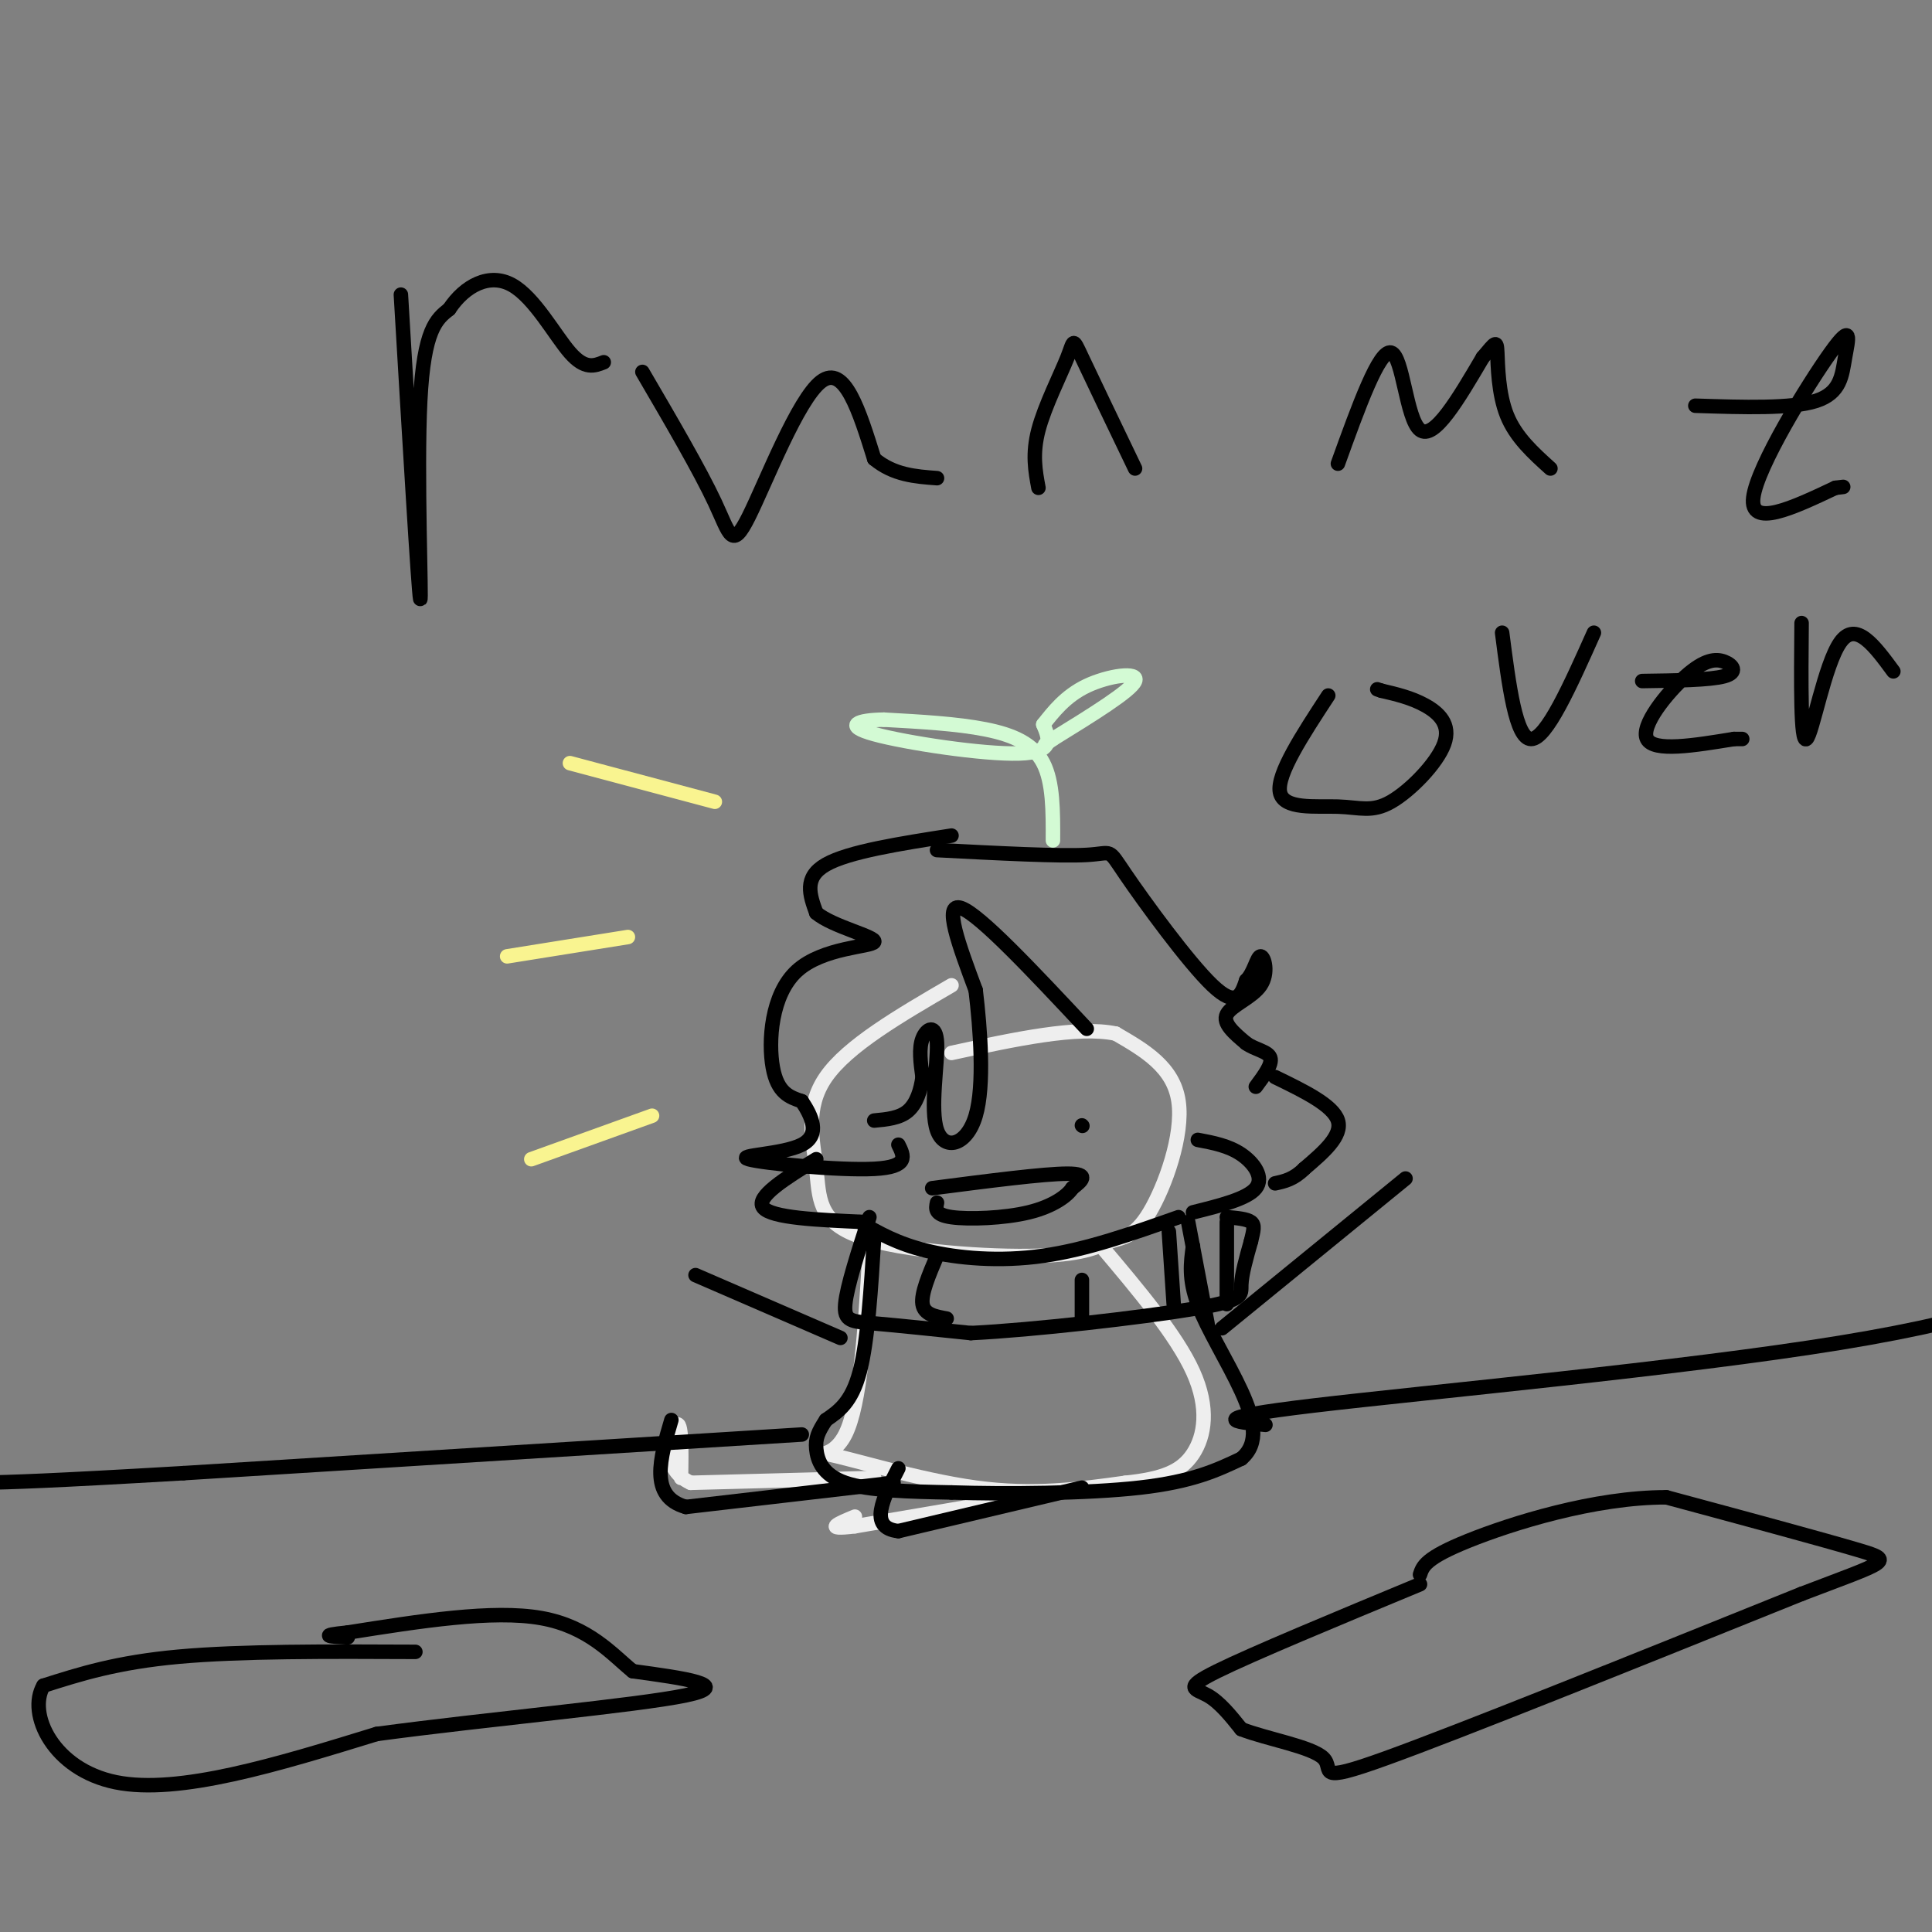 <svg viewBox='0 0 400 400' version='1.1' xmlns='http://www.w3.org/2000/svg' xmlns:xlink='http://www.w3.org/1999/xlink'><rect x="0" y="0" width="400" height="400" fill="#808080" stroke="none"/><g fill='none' stroke='rgb(238,238,238)' stroke-width='3' stroke-linecap='round' stroke-linejoin='round'><path d='M197,204c-10.761,6.265 -21.522,12.530 -26,19c-4.478,6.470 -2.674,13.146 -2,19c0.674,5.854 0.219,10.885 9,14c8.781,3.115 26.798,4.315 37,4c10.202,-0.315 12.590,-2.146 15,-3c2.410,-0.854 4.841,-0.730 8,-6c3.159,-5.270 7.045,-15.934 6,-23c-1.045,-7.066 -7.023,-10.533 -13,-14'/><path d='M231,214c-7.833,-1.667 -20.917,1.167 -34,4'/><path d='M180,260c-0.923,15.399 -1.845,30.798 -5,37c-3.155,6.202 -8.542,3.208 -4,4c4.542,0.792 19.012,5.369 31,7c11.988,1.631 21.494,0.315 31,-1'/><path d='M233,307c7.738,-0.810 11.583,-2.333 14,-6c2.417,-3.667 3.405,-9.476 0,-17c-3.405,-7.524 -11.202,-16.762 -19,-26'/><path d='M181,306c0.000,0.000 -38.000,1.000 -38,1'/><path d='M143,307c-6.622,-3.000 -4.178,-11.000 -3,-12c1.178,-1.000 1.089,5.000 1,11'/><path d='M218,309c0.000,0.000 -41.000,7.000 -41,7'/><path d='M177,316c-6.833,0.833 -3.417,-0.583 0,-2'/></g>
<g fill='none' stroke='rgb(0,0,0)' stroke-width='3' stroke-linecap='round' stroke-linejoin='round'><path d='M178,253c3.867,2.244 7.733,4.489 14,6c6.267,1.511 14.933,2.289 24,1c9.067,-1.289 18.533,-4.644 28,-8'/><path d='M248,236c3.178,0.600 6.356,1.200 9,3c2.644,1.800 4.756,4.800 3,7c-1.756,2.200 -7.378,3.600 -13,5'/><path d='M169,240c-6.333,3.917 -12.667,7.833 -11,10c1.667,2.167 11.333,2.583 21,3'/><path d='M225,213c-11.083,-11.833 -22.167,-23.667 -26,-25c-3.833,-1.333 -0.417,7.833 3,17'/><path d='M202,205c0.962,8.056 1.868,19.694 0,26c-1.868,6.306 -6.511,7.278 -8,3c-1.489,-4.278 0.176,-13.806 0,-18c-0.176,-4.194 -2.193,-3.056 -3,-1c-0.807,2.056 -0.403,5.028 0,8'/><path d='M191,223c-0.356,2.711 -1.244,5.489 -3,7c-1.756,1.511 -4.378,1.756 -7,2'/><path d='M197,173c-10.667,1.667 -21.333,3.333 -26,6c-4.667,2.667 -3.333,6.333 -2,10'/><path d='M169,189c3.279,2.839 12.477,4.936 12,6c-0.477,1.064 -10.628,1.094 -16,6c-5.372,4.906 -5.963,14.687 -5,20c0.963,5.313 3.482,6.156 6,7'/><path d='M166,228c1.994,2.987 3.978,6.955 0,9c-3.978,2.045 -13.917,2.166 -11,3c2.917,0.834 18.691,2.381 26,2c7.309,-0.381 6.155,-2.691 5,-5'/><path d='M194,176c12.690,0.661 25.381,1.321 31,1c5.619,-0.321 4.167,-1.625 8,4c3.833,5.625 12.952,18.179 18,23c5.048,4.821 6.024,1.911 7,-1'/><path d='M258,203c1.638,-1.574 2.233,-5.010 3,-5c0.767,0.010 1.707,3.464 0,6c-1.707,2.536 -6.059,4.153 -7,6c-0.941,1.847 1.530,3.923 4,6'/><path d='M258,216c1.867,1.333 4.533,1.667 5,3c0.467,1.333 -1.267,3.667 -3,6'/><path d='M264,223c6.000,2.917 12.000,5.833 13,9c1.000,3.167 -3.000,6.583 -7,10'/><path d='M270,242c-2.167,2.167 -4.083,2.583 -6,3'/><path d='M224,233c0.000,0.000 0.100,0.100 0.1,0.1'/><path d='M181,256c-0.667,10.833 -1.333,21.667 -3,28c-1.667,6.333 -4.333,8.167 -7,10'/><path d='M171,294c-1.631,2.512 -2.208,3.792 -2,6c0.208,2.208 1.202,5.345 6,7c4.798,1.655 13.399,1.827 22,2'/><path d='M197,309c11.156,0.356 28.044,0.244 39,-1c10.956,-1.244 15.978,-3.622 21,-6'/><path d='M257,302c3.774,-3.167 2.708,-8.083 0,-14c-2.708,-5.917 -7.060,-12.833 -9,-18c-1.940,-5.167 -1.470,-8.583 -1,-12'/><path d='M185,307c0.000,0.000 -43.000,5.000 -43,5'/><path d='M142,312c-7.667,-2.167 -5.333,-10.083 -3,-18'/><path d='M224,308c0.000,0.000 -38.000,9.000 -38,9'/><path d='M186,317c-6.333,-0.667 -3.167,-6.833 0,-13'/><path d='M246,253c0.000,0.000 4.000,21.000 4,21'/><path d='M180,252c-2.333,7.200 -4.667,14.400 -5,18c-0.333,3.600 1.333,3.600 6,4c4.667,0.400 12.333,1.200 20,2'/><path d='M201,276c12.929,-0.631 35.250,-3.208 46,-5c10.750,-1.792 9.929,-2.798 10,-5c0.071,-2.202 1.036,-5.601 2,-9'/><path d='M259,257c0.533,-2.244 0.867,-3.356 0,-4c-0.867,-0.644 -2.933,-0.822 -5,-1'/><path d='M194,260c-1.667,3.917 -3.333,7.833 -3,10c0.333,2.167 2.667,2.583 5,3'/><path d='M224,265c0.000,0.000 0.000,8.000 0,8'/><path d='M242,255c0.000,0.000 1.000,15.000 1,15'/><path d='M254,253c0.000,0.000 0.000,17.000 0,17'/><path d='M253,275c0.000,0.000 38.000,-31.000 38,-31'/><path d='M174,277c0.000,0.000 -30.000,-13.000 -30,-13'/><path d='M166,297c0.000,0.000 -128.000,8.000 -128,8'/><path d='M38,305c-28.333,1.667 -35.167,1.833 -42,2'/><path d='M262,295c-6.600,-0.622 -13.200,-1.244 10,-4c23.200,-2.756 76.200,-7.644 109,-13c32.800,-5.356 45.400,-11.178 58,-17'/><path d='M86,342c-18.083,-0.083 -36.167,-0.167 -49,1c-12.833,1.167 -20.417,3.583 -28,6'/><path d='M9,349c-3.422,5.822 2.022,17.378 15,20c12.978,2.622 33.489,-3.689 54,-10'/><path d='M78,359c23.111,-3.111 53.889,-5.889 64,-8c10.111,-2.111 -0.444,-3.556 -11,-5'/><path d='M131,346c-4.156,-3.356 -9.044,-9.244 -19,-11c-9.956,-1.756 -24.978,0.622 -40,3'/><path d='M72,338c-6.667,0.667 -3.333,0.833 0,1'/><path d='M294,328c-17.356,7.200 -34.711,14.400 -42,18c-7.289,3.600 -4.511,3.600 -2,5c2.511,1.400 4.756,4.200 7,7'/><path d='M257,358c5.179,2.036 14.625,3.625 17,6c2.375,2.375 -2.321,5.536 13,0c15.321,-5.536 50.661,-19.768 86,-34'/><path d='M373,330c17.822,-6.800 19.378,-6.800 12,-9c-7.378,-2.200 -23.689,-6.600 -40,-11'/><path d='M345,310c-14.889,-0.022 -32.111,5.422 -41,9c-8.889,3.578 -9.444,5.289 -10,7'/><path d='M83,61c1.822,30.733 3.644,61.467 4,63c0.356,1.533 -0.756,-26.133 0,-41c0.756,-14.867 3.378,-16.933 6,-19'/><path d='M93,64c3.238,-4.881 8.333,-7.583 13,-5c4.667,2.583 8.905,10.452 12,14c3.095,3.548 5.048,2.774 7,2'/><path d='M133,77c5.929,10.143 11.857,20.286 15,27c3.143,6.714 3.500,10.000 7,3c3.500,-7.000 10.143,-24.286 15,-28c4.857,-3.714 7.929,6.143 11,16'/><path d='M181,95c4.000,3.333 8.500,3.667 13,4'/><path d='M215,101c-0.655,-3.512 -1.310,-7.024 0,-12c1.310,-4.976 4.583,-11.417 6,-15c1.417,-3.583 0.976,-4.310 3,0c2.024,4.310 6.512,13.655 11,23'/><path d='M277,96c4.267,-11.822 8.533,-23.644 11,-23c2.467,0.644 3.133,13.756 6,16c2.867,2.244 7.933,-6.378 13,-15'/><path d='M307,74c2.679,-3.190 2.875,-3.667 3,-1c0.125,2.667 0.179,8.476 2,13c1.821,4.524 5.411,7.762 9,11'/><path d='M351,84c9.951,0.324 19.901,0.648 25,-1c5.099,-1.648 5.346,-5.266 6,-9c0.654,-3.734 1.715,-7.582 -3,-1c-4.715,6.582 -15.204,23.595 -16,30c-0.796,6.405 8.102,2.203 17,-2'/><path d='M380,101c2.833,-0.333 1.417,-0.167 0,0'/><path d='M275,144c-5.346,8.165 -10.691,16.329 -10,20c0.691,3.671 7.420,2.848 12,3c4.580,0.152 7.011,1.278 11,-1c3.989,-2.278 9.535,-7.959 11,-12c1.465,-4.041 -1.153,-6.440 -4,-8c-2.847,-1.560 -5.924,-2.280 -9,-3'/><path d='M286,143c-1.500,-0.500 -0.750,-0.250 0,0'/><path d='M311,131c1.417,11.000 2.833,22.000 6,22c3.167,0.000 8.083,-11.000 13,-22'/><path d='M340,141c7.035,-0.096 14.070,-0.191 17,-1c2.930,-0.809 1.754,-2.330 0,-3c-1.754,-0.670 -4.088,-0.488 -8,3c-3.912,3.488 -9.404,10.282 -8,13c1.404,2.718 9.702,1.359 18,0'/><path d='M359,153c3.000,0.000 1.500,0.000 0,0'/><path d='M373,129c-0.111,12.489 -0.222,24.978 1,24c1.222,-0.978 3.778,-15.422 7,-20c3.222,-4.578 7.111,0.711 11,6'/><path d='M193,246c11.583,-1.500 23.167,-3.000 28,-3c4.833,0.000 2.917,1.500 1,3'/><path d='M222,246c-0.964,1.500 -3.875,3.750 -9,5c-5.125,1.250 -12.464,1.500 -16,1c-3.536,-0.500 -3.268,-1.750 -3,-3'/></g>
<g fill='none' stroke='rgb(211,250,212)' stroke-width='3' stroke-linecap='round' stroke-linejoin='round'><path d='M218,174c0.022,-6.022 0.044,-12.044 -2,-16c-2.044,-3.956 -6.156,-5.844 -12,-7c-5.844,-1.156 -13.422,-1.578 -21,-2'/><path d='M183,149c-5.429,0.060 -8.500,1.208 -2,3c6.500,1.792 22.571,4.226 30,4c7.429,-0.226 6.214,-3.113 5,-6'/><path d='M216,150c2.012,-2.536 4.542,-5.875 9,-8c4.458,-2.125 10.845,-3.036 10,-1c-0.845,2.036 -8.923,7.018 -17,12'/><path d='M218,153c-2.833,2.000 -1.417,1.000 0,0'/></g>
<g fill='none' stroke='rgb(249,244,144)' stroke-width='3' stroke-linecap='round' stroke-linejoin='round'><path d='M148,166c0.000,0.000 -30.000,-8.000 -30,-8'/><path d='M130,194c0.000,0.000 -25.000,4.000 -25,4'/><path d='M135,231c0.000,0.000 -25.000,9.000 -25,9'/></g>
</svg>